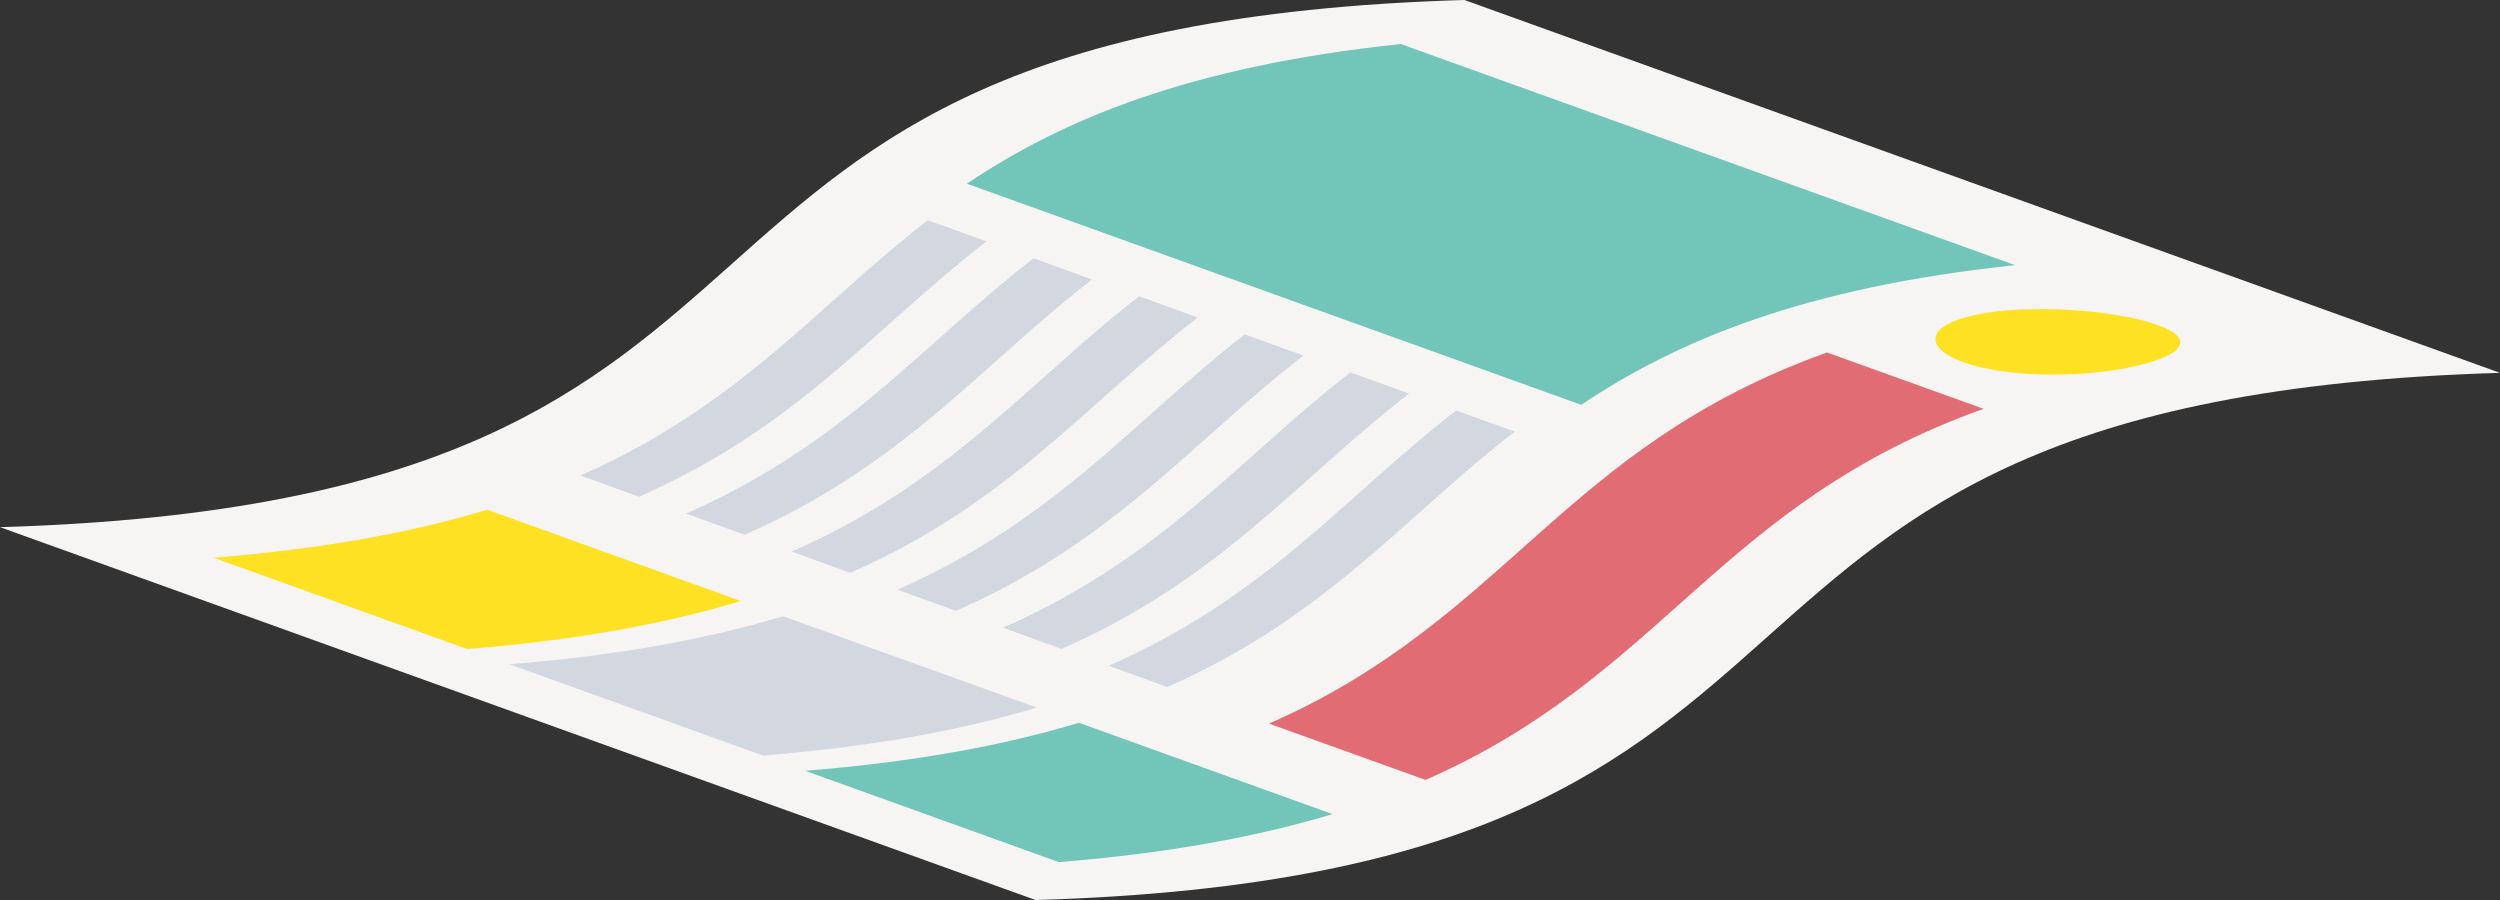 <?xml version="1.0" encoding="UTF-8"?><svg id="back" xmlns="http://www.w3.org/2000/svg" viewBox="0 0 213.55 76.88"><rect x="0" y="0" width="213.55" height="76.88" fill="#333333" stroke="none"/><defs><style>.cls-1{fill:#f6f5f3;}.cls-2{fill:#ffe123;}.cls-3{fill:#71c5b9;}.cls-4{fill:#e16c74;}.cls-5{fill:#d3d8e0;}</style></defs><path class="cls-1" d="M213.55,31.85C184.07,21.23,154.58,10.62,125.09,0,48.01,2.27,77.08,42.76,0,45.03c29.49,10.62,58.97,21.23,88.46,31.85,77.08-2.27,48.01-42.76,125.09-45.03Z"/><path class="cls-4" d="M121.77,66.62c-4.46-1.6-8.91-3.21-13.37-4.81,20.39-8.95,24.98-23.58,47.66-31.7,4.46,1.6,8.91,3.21,13.37,4.81-22.68,8.12-27.26,22.76-47.66,31.7Z"/><path class="cls-3" d="M135.07,34.58c-17.49-6.3-34.99-12.6-52.48-18.89,8.18-5.48,18.97-10.02,37.06-11.93,17.49,6.3,34.99,12.6,52.48,18.89-18.09,1.91-28.88,6.45-37.06,11.93Z"/><path class="cls-2" d="M39.9,55.44c-7.22-2.6-14.44-5.2-21.66-7.8,9.47-.76,17.08-2.2,23.38-4.1,7.22,2.6,14.44,5.2,21.66,7.8-6.3,1.9-13.91,3.34-23.38,4.1Z"/><path class="cls-5" d="M65.17,64.54c-7.22-2.6-14.44-5.2-21.66-7.8,9.47-.76,17.08-2.2,23.38-4.1,7.22,2.6,14.44,5.2,21.66,7.8-6.3,1.9-13.91,3.34-23.38,4.1Z"/><path class="cls-3" d="M90.44,73.64c-7.22-2.6-14.44-5.2-21.66-7.8,9.47-.76,17.08-2.2,23.38-4.1,7.22,2.6,14.44,5.2,21.66,7.8-6.3,1.9-13.91,3.34-23.38,4.1Z"/><path class="cls-5" d="M54.58,42.43c-1.67-.6-3.34-1.2-5.01-1.81,13.56-5.95,20.13-14.41,29.68-21.81,1.67,.6,3.34,1.2,5.01,1.81-9.55,7.39-16.12,15.86-29.68,21.81Z"/><path class="cls-5" d="M63.61,45.68c-1.67-.6-3.34-1.2-5.01-1.81,13.56-5.95,20.13-14.41,29.68-21.81,1.67,.6,3.34,1.2,5.01,1.81-9.55,7.39-16.12,15.86-29.68,21.81Z"/><path class="cls-5" d="M72.63,48.93c-1.67-.6-3.34-1.2-5.01-1.81,13.56-5.95,20.13-14.41,29.68-21.81,1.67,.6,3.34,1.2,5.01,1.81-9.55,7.39-16.12,15.86-29.68,21.81Z"/><path class="cls-5" d="M81.66,52.18c-1.67-.6-3.34-1.2-5.01-1.81,13.56-5.95,20.13-14.41,29.68-21.81l5.01,1.81c-9.55,7.39-16.12,15.86-29.68,21.81Z"/><path class="cls-5" d="M90.68,55.43c-1.67-.6-3.34-1.2-5.01-1.81,13.56-5.95,20.13-14.41,29.68-21.81,1.67,.6,3.34,1.2,5.01,1.81-9.55,7.39-16.12,15.86-29.68,21.81Z"/><path class="cls-5" d="M99.71,58.68c-1.67-.6-3.34-1.2-5.01-1.81,13.56-5.95,20.13-14.41,29.68-21.81,1.67,.6,3.34,1.2,5.01,1.81-9.55,7.39-16.12,15.86-29.68,21.81Z"/><path class="cls-2" d="M181.74,31.41c4.55-.89,6.08-2.38,2.57-3.65-3.5-1.26-10.72-1.81-15.27-.92-4.57,.88-4.82,2.84-1.33,4.1,3.52,1.27,9.46,1.36,14.03,.48Z"/></svg>